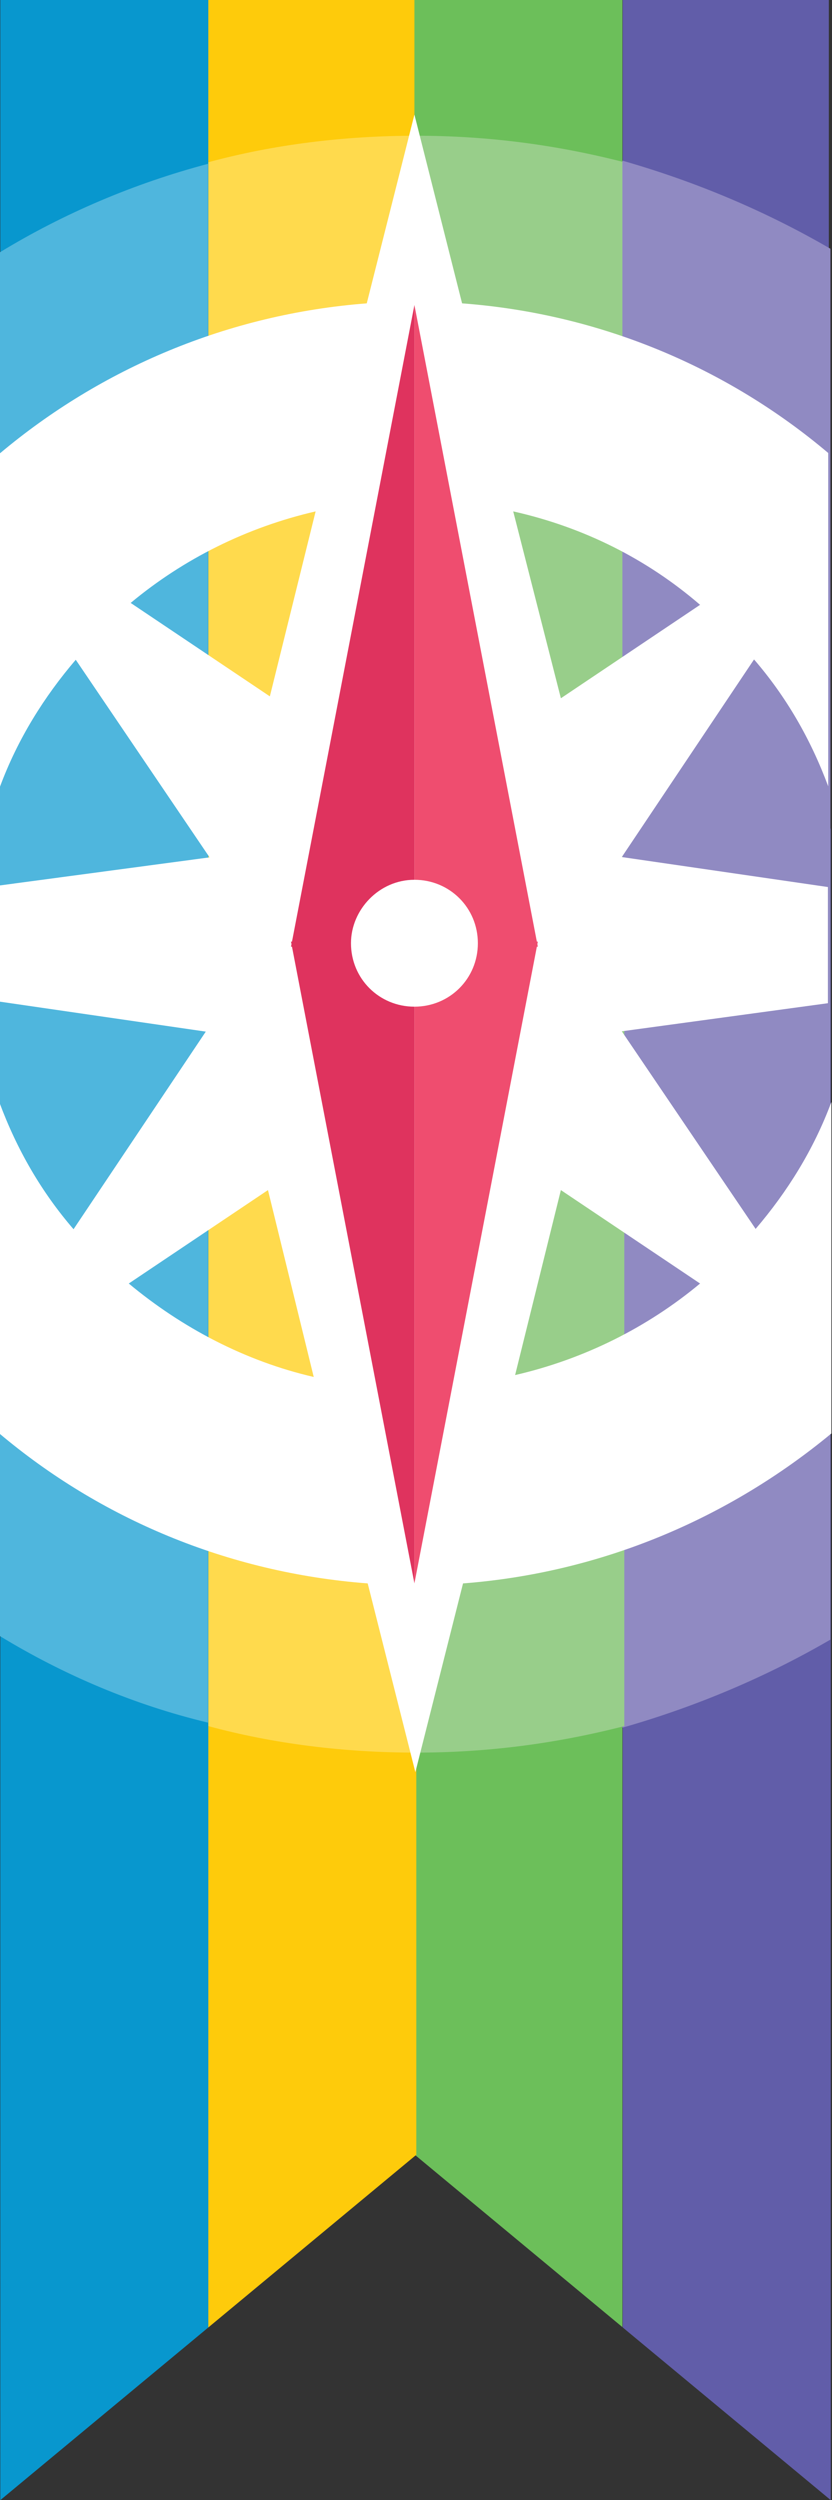 <?xml version="1.0" encoding="utf-8"?>
<!-- Generator: Adobe Illustrator 18.1.1, SVG Export Plug-In . SVG Version: 6.00 Build 0)  -->
<!DOCTYPE svg PUBLIC "-//W3C//DTD SVG 1.1//EN" "http://www.w3.org/Graphics/SVG/1.1/DTD/svg11.dtd">
<svg version="1.1" id="Layer_1" xmlns="http://www.w3.org/2000/svg" xmlns:xlink="http://www.w3.org/1999/xlink" x="0px" y="0px"
	 viewBox="174.7 0 263.6 792" enable-background="new 174.7 0 263.6 792" xml:space="preserve">
<rect x="174.7" y="0" width="263.6" height="792" fill="#333333" stroke="none"/>
<g>
	<path fill="#0897CE" d="M240.7,262.5h-65.9V0h65.9V262.5z"/>
	<path fill="#FECB0B" d="M306,262.5h-65.3V0h65.9v262.5H306z"/>
	<path fill="#6CBF5A" d="M371.9,262.5H306V0h65.9V262.5z"/>
	<path fill="#615DA9" d="M437.3,262.5h-65.3V0h65.3V262.5z"/>
	<path fill="#615DA9" d="M437.3,262.5h-65.3v474.8l65.9,54.7V262.5H437.3z"/>
	<path fill="#6CBF5A" d="M371.9,262.5H306v420l65.9,54.7V262.5z"/>
	<path fill="#FECB0B" d="M306,262.5h-65.3v474.8l65.9-54.7v-420H306z"/>
	<path fill="#0897CE" d="M240.7,262.5h-65.9V792l65.9-54.7V262.5z"/>
	<path fill="#4FB6DD" d="M174.7,518.3V298.8h65.9v246.9C217.2,540.1,194.9,530.6,174.7,518.3z"/>
	<path fill="#4FB6DD" d="M174.7,79.9v219.5h65.9V51.9C217.2,58.1,194.9,67.6,174.7,79.9z"/>
	<path fill="#908AC2" d="M371.9,298.8h65.9v220.6c-20.1,11.7-42.4,21.2-65.9,27.9V298.8z"/>
	<path fill="#98CE8A" d="M306.6,555.2C306.6,555.2,306,555.2,306.6,555.2V298.8h65.9v248C350.7,552.4,328.9,555.2,306.6,555.2z"/>
	<path fill="#FFDA4D" d="M240.7,546.8v-248h65.9v256.4C283.7,555.2,261.3,552.4,240.7,546.8z"/>
	<path fill="#FFDA4D" d="M240.7,51.4v247.4h65.9V43C283.7,43,261.3,45.8,240.7,51.4z"/>
	<path fill="#98CE8A" d="M306.6,43C306.6,43,306,43,306.6,43v256.4h65.9v-248C350.7,45.8,328.9,43,306.6,43z"/>
	<path fill="#908AC2" d="M371.9,298.8h65.9V78.8c-20.1-11.7-42.4-21.2-65.9-27.9V298.8z"/>
	<path fill="#FFFFFF" d="M321.1,96.1L306,36.3l-15.1,59.8c-44.1,3.4-84.3,20.7-116.2,47.5v20.1v9.5v76c5.6-15.1,14-28.5,24-40.2
		l42.4,62.6l-66.5,8.9v18.4l0,0v18.4l65.3,9.5l-41.9,62.6c-10.1-11.7-17.9-25.1-23.5-40.2v74.8V434v20.1
		c31.8,26.8,72.1,44.1,116.7,47.5l15.1,59.8l15.1-59.8c44.1-3.4,84.3-20.7,116.7-47.5V434v-9.5v-75.4c-5.6,15.1-14,28.5-24,40.2
		l-42.4-62.6l65.3-8.9v-18.4l0,0v-18.4l-65.3-9.5l41.9-62.6c10.1,11.7,17.9,25.1,23.5,40.2v-75.4v-10.1v-20.1
		C405.4,116.7,365.2,99.4,321.1,96.1z M215.5,406.6l44.1-29.6l14.5,59.2C252.4,431.2,232.3,420.6,215.5,406.6z M396.5,406.6
		c-16.8,14-36.9,24-58.6,29l14.5-58.6L396.5,406.6z M216.1,191c16.8-14,36.9-24,58.6-29l-14.5,58.6L216.1,191z M352.4,221.2
		L337.3,162c22.3,5,42.4,15.1,59.2,29.6L352.4,221.2z"/>
	<path fill="#DF335E" d="M306,96.6v203.3h-39.1L306,96.6z"/>
	<path fill="#EF4D6F" d="M306,96.6v203.3h39.1L306,96.6z"/>
	<path fill="#DF335E" d="M306,501.6V298.3h-39.1L306,501.6z"/>
	<path fill="#EF4D6F" d="M306,501.6V298.3h39.1L306,501.6z"/>
	<path fill="none" d="M306,278.7c11.2,0,20.1,8.9,20.1,20.1c0,11.2-8.9,20.1-20.1,20.1s-20.1-8.9-20.1-20.1
		C285.9,288.2,294.8,278.7,306,278.7z"/>
	<path fill="#FFFFFF" d="M306,278.7c11.2,0,20.1,8.9,20.1,20.1c0,11.2-8.9,20.1-20.1,20.1s-20.1-8.9-20.1-20.1
		C285.9,288.2,294.8,278.7,306,278.7z"/>
</g>
</svg>
